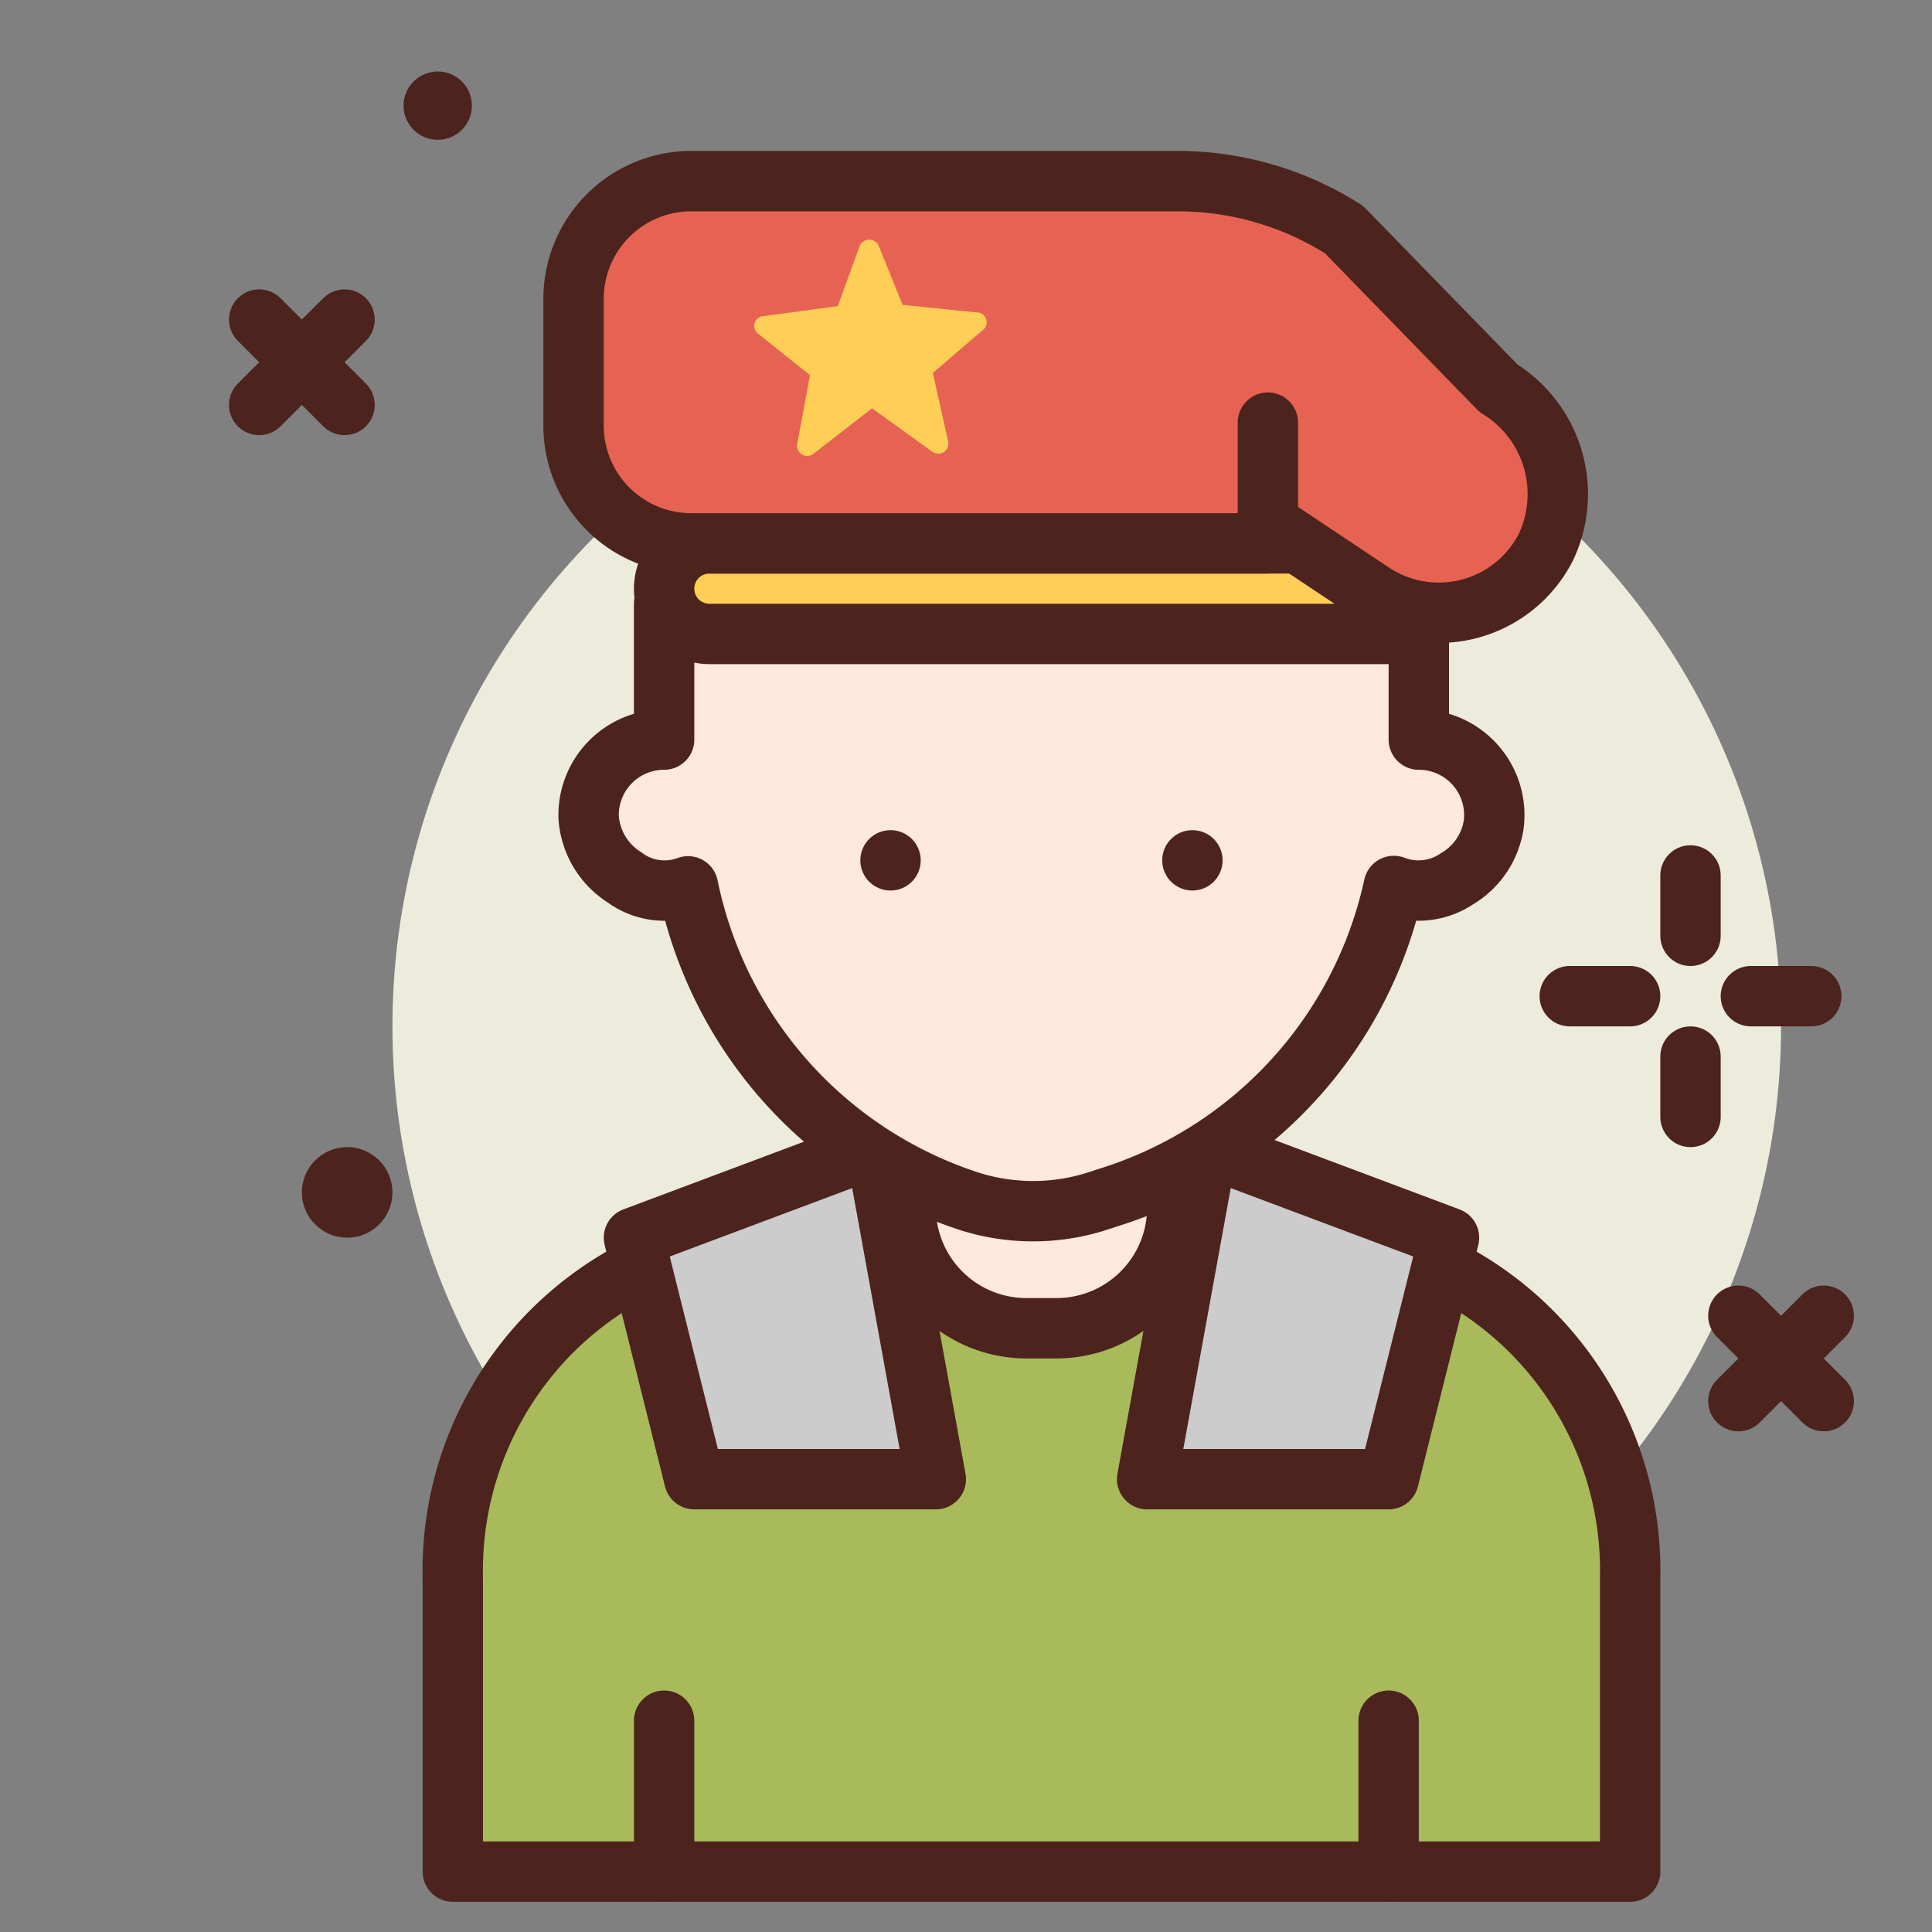 <?xml version="1.0" encoding="utf-8"?><!-- Uploaded to: SVG Repo, www.svgrepo.com, Generator: SVG Repo Mixer Tools -->
<svg width="800px" height="800px" viewBox="0 0 64 64" xmlns="http://www.w3.org/2000/svg">
<rect x="0" y="0" width="64" height="64" fill="#808080" stroke="none"/>
<title>soldier</title>
<g id="soldier">
<circle cx="36" cy="34" r="23" style="fill:#edebdc"/>
<line x1="56" y1="29" x2="56" y2="31" style="fill:none;stroke:#4c241d;stroke-linecap:round;stroke-linejoin:round;stroke-width:2px"/>
<line x1="56" y1="35" x2="56" y2="37" style="fill:none;stroke:#4c241d;stroke-linecap:round;stroke-linejoin:round;stroke-width:2px"/>
<line x1="52" y1="33" x2="54" y2="33" style="fill:none;stroke:#4c241d;stroke-linecap:round;stroke-linejoin:round;stroke-width:2px"/>
<line x1="58" y1="33" x2="60" y2="33" style="fill:none;stroke:#4c241d;stroke-linecap:round;stroke-linejoin:round;stroke-width:2px"/>
<circle cx="11.5" cy="39.5" r="1.5" style="fill:#4c241d"/>
<path d="M54,62H15V52.279a11.2,11.2,0,0,1,5.9-10.125L33.973,36,48.1,42.154A11.2,11.2,0,0,1,54,52.279Z" style="fill:#a9ba5a;stroke:#4c241d;stroke-linecap:round;stroke-linejoin:round;stroke-width:2px"/>
<circle cx="14.5" cy="3.5" r="1.132" style="fill:#4c241d"/>
<polygon points="31 49 23 49 21 41 29 38 31 49" style="fill:#ccc;stroke:#4c241d;stroke-linecap:round;stroke-linejoin:round;stroke-width:2px"/>
<polygon points="38 49 46 49 48 41 40 38 38 49" style="fill:#ccc;stroke:#4c241d;stroke-linecap:round;stroke-linejoin:round;stroke-width:2px"/>
<path d="M30,37h9a0,0,0,0,1,0,0v3a4,4,0,0,1-4,4H34a4,4,0,0,1-4-4V37a0,0,0,0,1,0,0Z" style="fill:#ffe8dc;stroke:#4c241d;stroke-linecap:round;stroke-linejoin:round;stroke-width:2px"/>
<path d="M22,24.5a2.5,2.5,0,0,0-2.5,2.591,2.56,2.56,0,0,0,1.183,1.97,2.225,2.225,0,0,0,2.108.3A13.9,13.9,0,0,0,32.15,39.808a6.978,6.978,0,0,0,4.285-.046l.444-.144a13.9,13.9,0,0,0,9.293-10.269,2.282,2.282,0,0,0,2.093-.238,2.537,2.537,0,0,0,1.215-1.793A2.5,2.5,0,0,0,47,24.5V20.379L26.786,18.166,22,20Z" style="fill:#ffe8dc;stroke:#4c241d;stroke-linecap:round;stroke-linejoin:round;stroke-width:2px"/>
<circle cx="39.5" cy="28.5" r="1" style="fill:#4c241d"/>
<circle cx="29.5" cy="28.5" r="1" style="fill:#4c241d"/>
<line x1="22" y1="62" x2="22" y2="57" style="fill:none;stroke:#4c241d;stroke-linecap:round;stroke-linejoin:round;stroke-width:2px"/>
<line x1="46" y1="62" x2="46" y2="57" style="fill:none;stroke:#4c241d;stroke-linecap:round;stroke-linejoin:round;stroke-width:2px"/>
<line x1="8.586" y1="10.586" x2="11.414" y2="13.414" style="fill:none;stroke:#4c241d;stroke-linecap:round;stroke-linejoin:round;stroke-width:2px"/>
<line x1="11.414" y1="10.586" x2="8.586" y2="13.414" style="fill:none;stroke:#4c241d;stroke-linecap:round;stroke-linejoin:round;stroke-width:2px"/>
<line x1="57.586" y1="43.586" x2="60.414" y2="46.414" style="fill:none;stroke:#4c241d;stroke-linecap:round;stroke-linejoin:round;stroke-width:2px"/>
<line x1="60.414" y1="43.586" x2="57.586" y2="46.414" style="fill:none;stroke:#4c241d;stroke-linecap:round;stroke-linejoin:round;stroke-width:2px"/>
<path d="M23.5,18h22A1.5,1.5,0,0,1,47,19.5V21a0,0,0,0,1,0,0H23.5A1.5,1.5,0,0,1,22,19.5v0A1.5,1.5,0,0,1,23.5,18Z" style="fill:#ffce56;stroke:#4c241d;stroke-linecap:round;stroke-linejoin:round;stroke-width:2px"/>
<path d="M49.639,12.861,44.522,7.605A10.267,10.267,0,0,0,39.01,6H22.9A3.9,3.9,0,0,0,19,9.9V14.1A3.9,3.9,0,0,0,22.9,18H42v-.672l3.451,2.3a3.981,3.981,0,0,0,5.757-1.5A4.111,4.111,0,0,0,49.639,12.861Z" style="fill:#e66353;stroke:#4c241d;stroke-linecap:round;stroke-linejoin:round;stroke-width:2px"/>
<path d="M28.47,8.17l-.718,1.97-2.431.33a.327.327,0,0,0-.189.6l1.7,1.357-.418,2.251a.337.337,0,0,0,.528.358l1.945-1.51,2,1.44a.335.335,0,0,0,.514-.375l-.5-2.236,1.651-1.416a.327.327,0,0,0-.21-.59L29.9,10.1l-.787-1.944A.343.343,0,0,0,28.47,8.17Z" style="fill:#ffce56"/>
<line x1="42" y1="14" x2="42" y2="17" style="fill:none;stroke:#4c241d;stroke-linecap:round;stroke-linejoin:round;stroke-width:2px"/>
</g>
</svg>